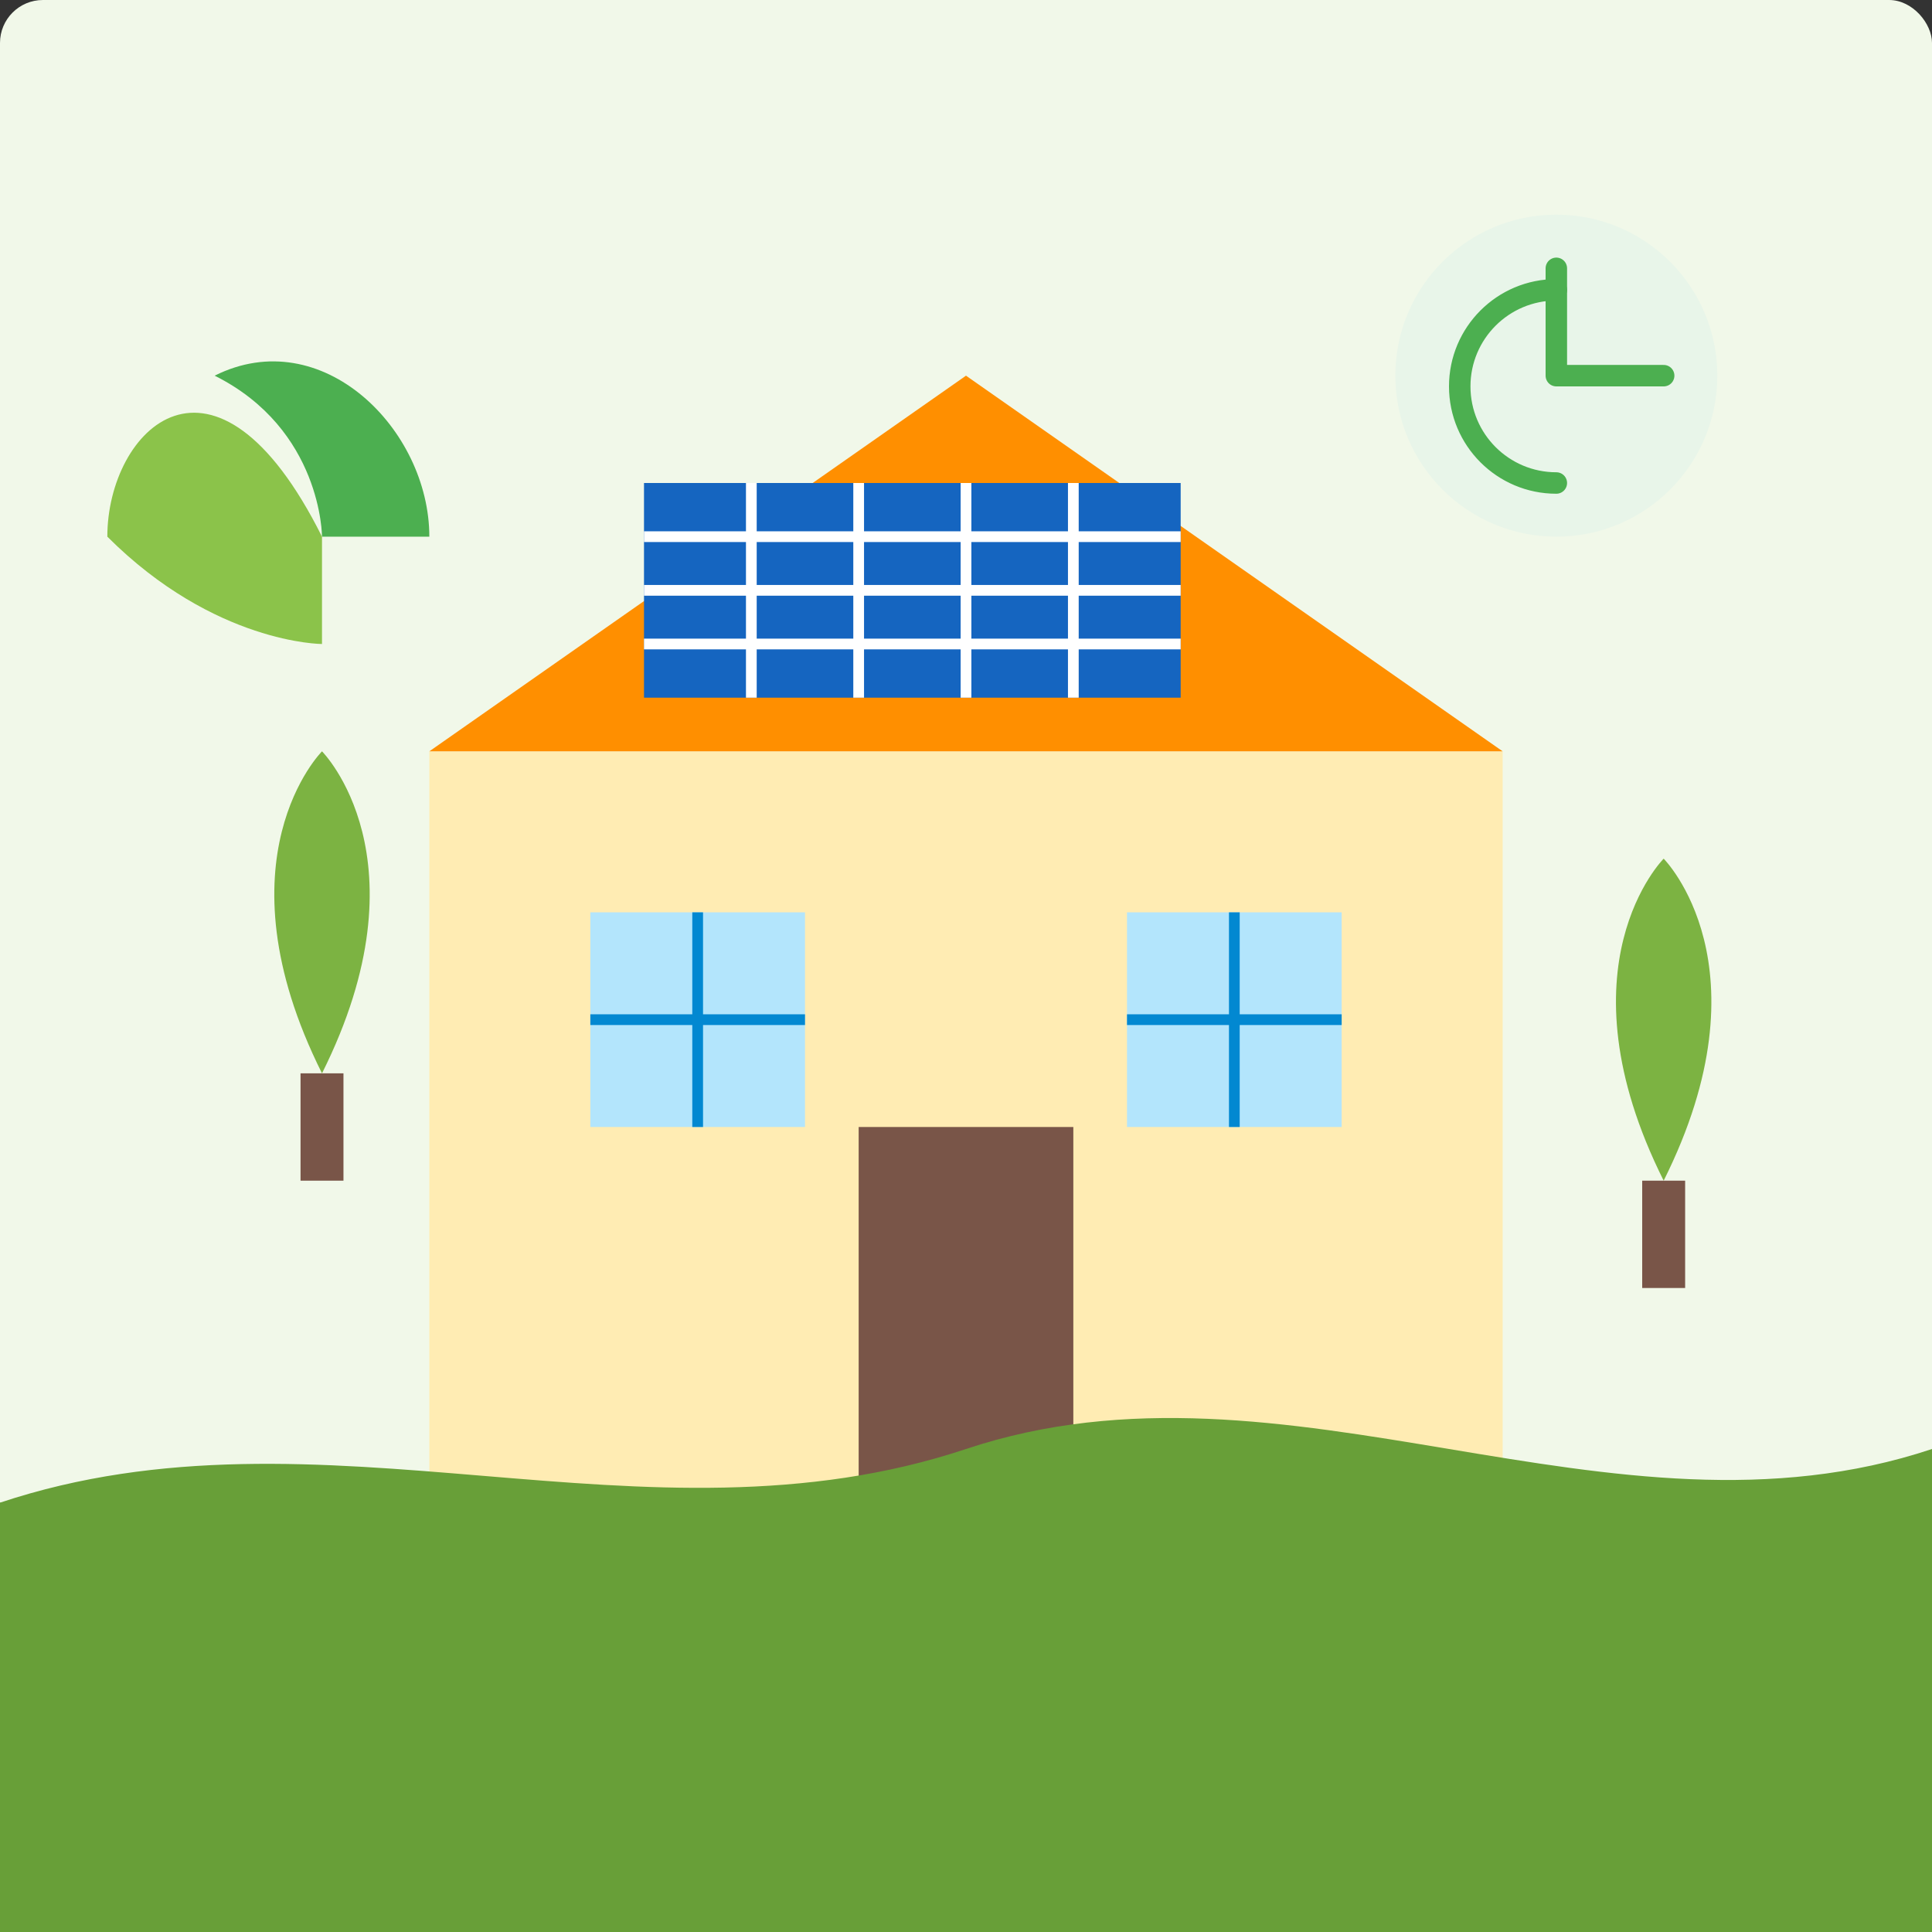 <?xml version="1.0" encoding="UTF-8"?>
<svg width="180" height="180" viewBox="0 0 180 180" xmlns="http://www.w3.org/2000/svg">
  <rect x="0" y="0" width="180" height="180" fill="#333333" stroke="none"/>
  <g fill="none" fill-rule="evenodd">
    <rect fill="#F1F8E9" width="180" height="180" rx="4"/>
    
    <!-- Дом -->
    <rect fill="#FFECB3" x="40" y="70" width="100" height="70"/>
    <polygon fill="#FF8F00" points="40,70 90,35 140,70"/>
    <rect fill="#795548" x="80" y="105" width="20" height="35"/>
    
    <!-- Окна -->
    <rect fill="#B3E5FC" x="55" y="85" width="20" height="20"/>
    <rect fill="#B3E5FC" x="105" y="85" width="20" height="20"/>
    <line x1="65" y1="85" x2="65" y2="105" stroke="#0288D1" stroke-width="1"/>
    <line x1="55" y1="95" x2="75" y2="95" stroke="#0288D1" stroke-width="1"/>
    <line x1="115" y1="85" x2="115" y2="105" stroke="#0288D1" stroke-width="1"/>
    <line x1="105" y1="95" x2="125" y2="95" stroke="#0288D1" stroke-width="1"/>
    
    <!-- Солнечные панели на крыше -->
    <rect fill="#1565C0" x="60" y="45" width="50" height="20"/>
    <line x1="70" y1="45" x2="70" y2="65" stroke="#FFF" stroke-width="1"/>
    <line x1="80" y1="45" x2="80" y2="65" stroke="#FFF" stroke-width="1"/>
    <line x1="90" y1="45" x2="90" y2="65" stroke="#FFF" stroke-width="1"/>
    <line x1="100" y1="45" x2="100" y2="65" stroke="#FFF" stroke-width="1"/>
    <line x1="60" y1="50" x2="110" y2="50" stroke="#FFF" stroke-width="1"/>
    <line x1="60" y1="55" x2="110" y2="55" stroke="#FFF" stroke-width="1"/>
    <line x1="60" y1="60" x2="110" y2="60" stroke="#FFF" stroke-width="1"/>
    
    <!-- Символы энергоэффективности -->
    <circle fill="#E8F5E9" cx="145" cy="35" r="15"/>
    <path d="M145,25 L145,35 L155,35" stroke="#4CAF50" stroke-width="2" stroke-linecap="round" stroke-linejoin="round"/>
    <path d="M145,45 C140.029,45 136,40.971 136,36 C136,31.029 140.029,27 145,27" stroke="#4CAF50" stroke-width="2" stroke-linecap="round"/>
    
    <!-- Деревья и зелень -->
    <path d="M30,100 C20,80 30,70 30,70 C30,70 40,80 30,100 Z" fill="#7CB342"/>
    <rect fill="#795548" x="28" y="100" width="4" height="10"/>
    
    <path d="M155,110 C145,90 155,80 155,80 C155,80 165,90 155,110 Z" fill="#7CB342"/>
    <rect fill="#795548" x="153" y="110" width="4" height="10"/>
    
    <!-- Земля/трава -->
    <rect fill="#8BC34A" x="0" y="140" width="180" height="40"/>
    <path d="M0,140 C30,130 60,145 90,135 C120,125 150,145 180,135 L180,180 L0,180 Z" fill="#689F38"/>
    
    <!-- Символ маленького листа (энергоэффективность) -->
    <path d="M20,35 C30,30 40,40 40,50 C40,50 30,50 30,50 C30,50 30,40 20,35 Z" fill="#4CAF50"/>
    <path d="M30,50 C30,50 30,60 30,60 C30,60 20,60 10,50 C10,40 20,30 30,50 Z" fill="#8BC34A"/>
  </g>
</svg>